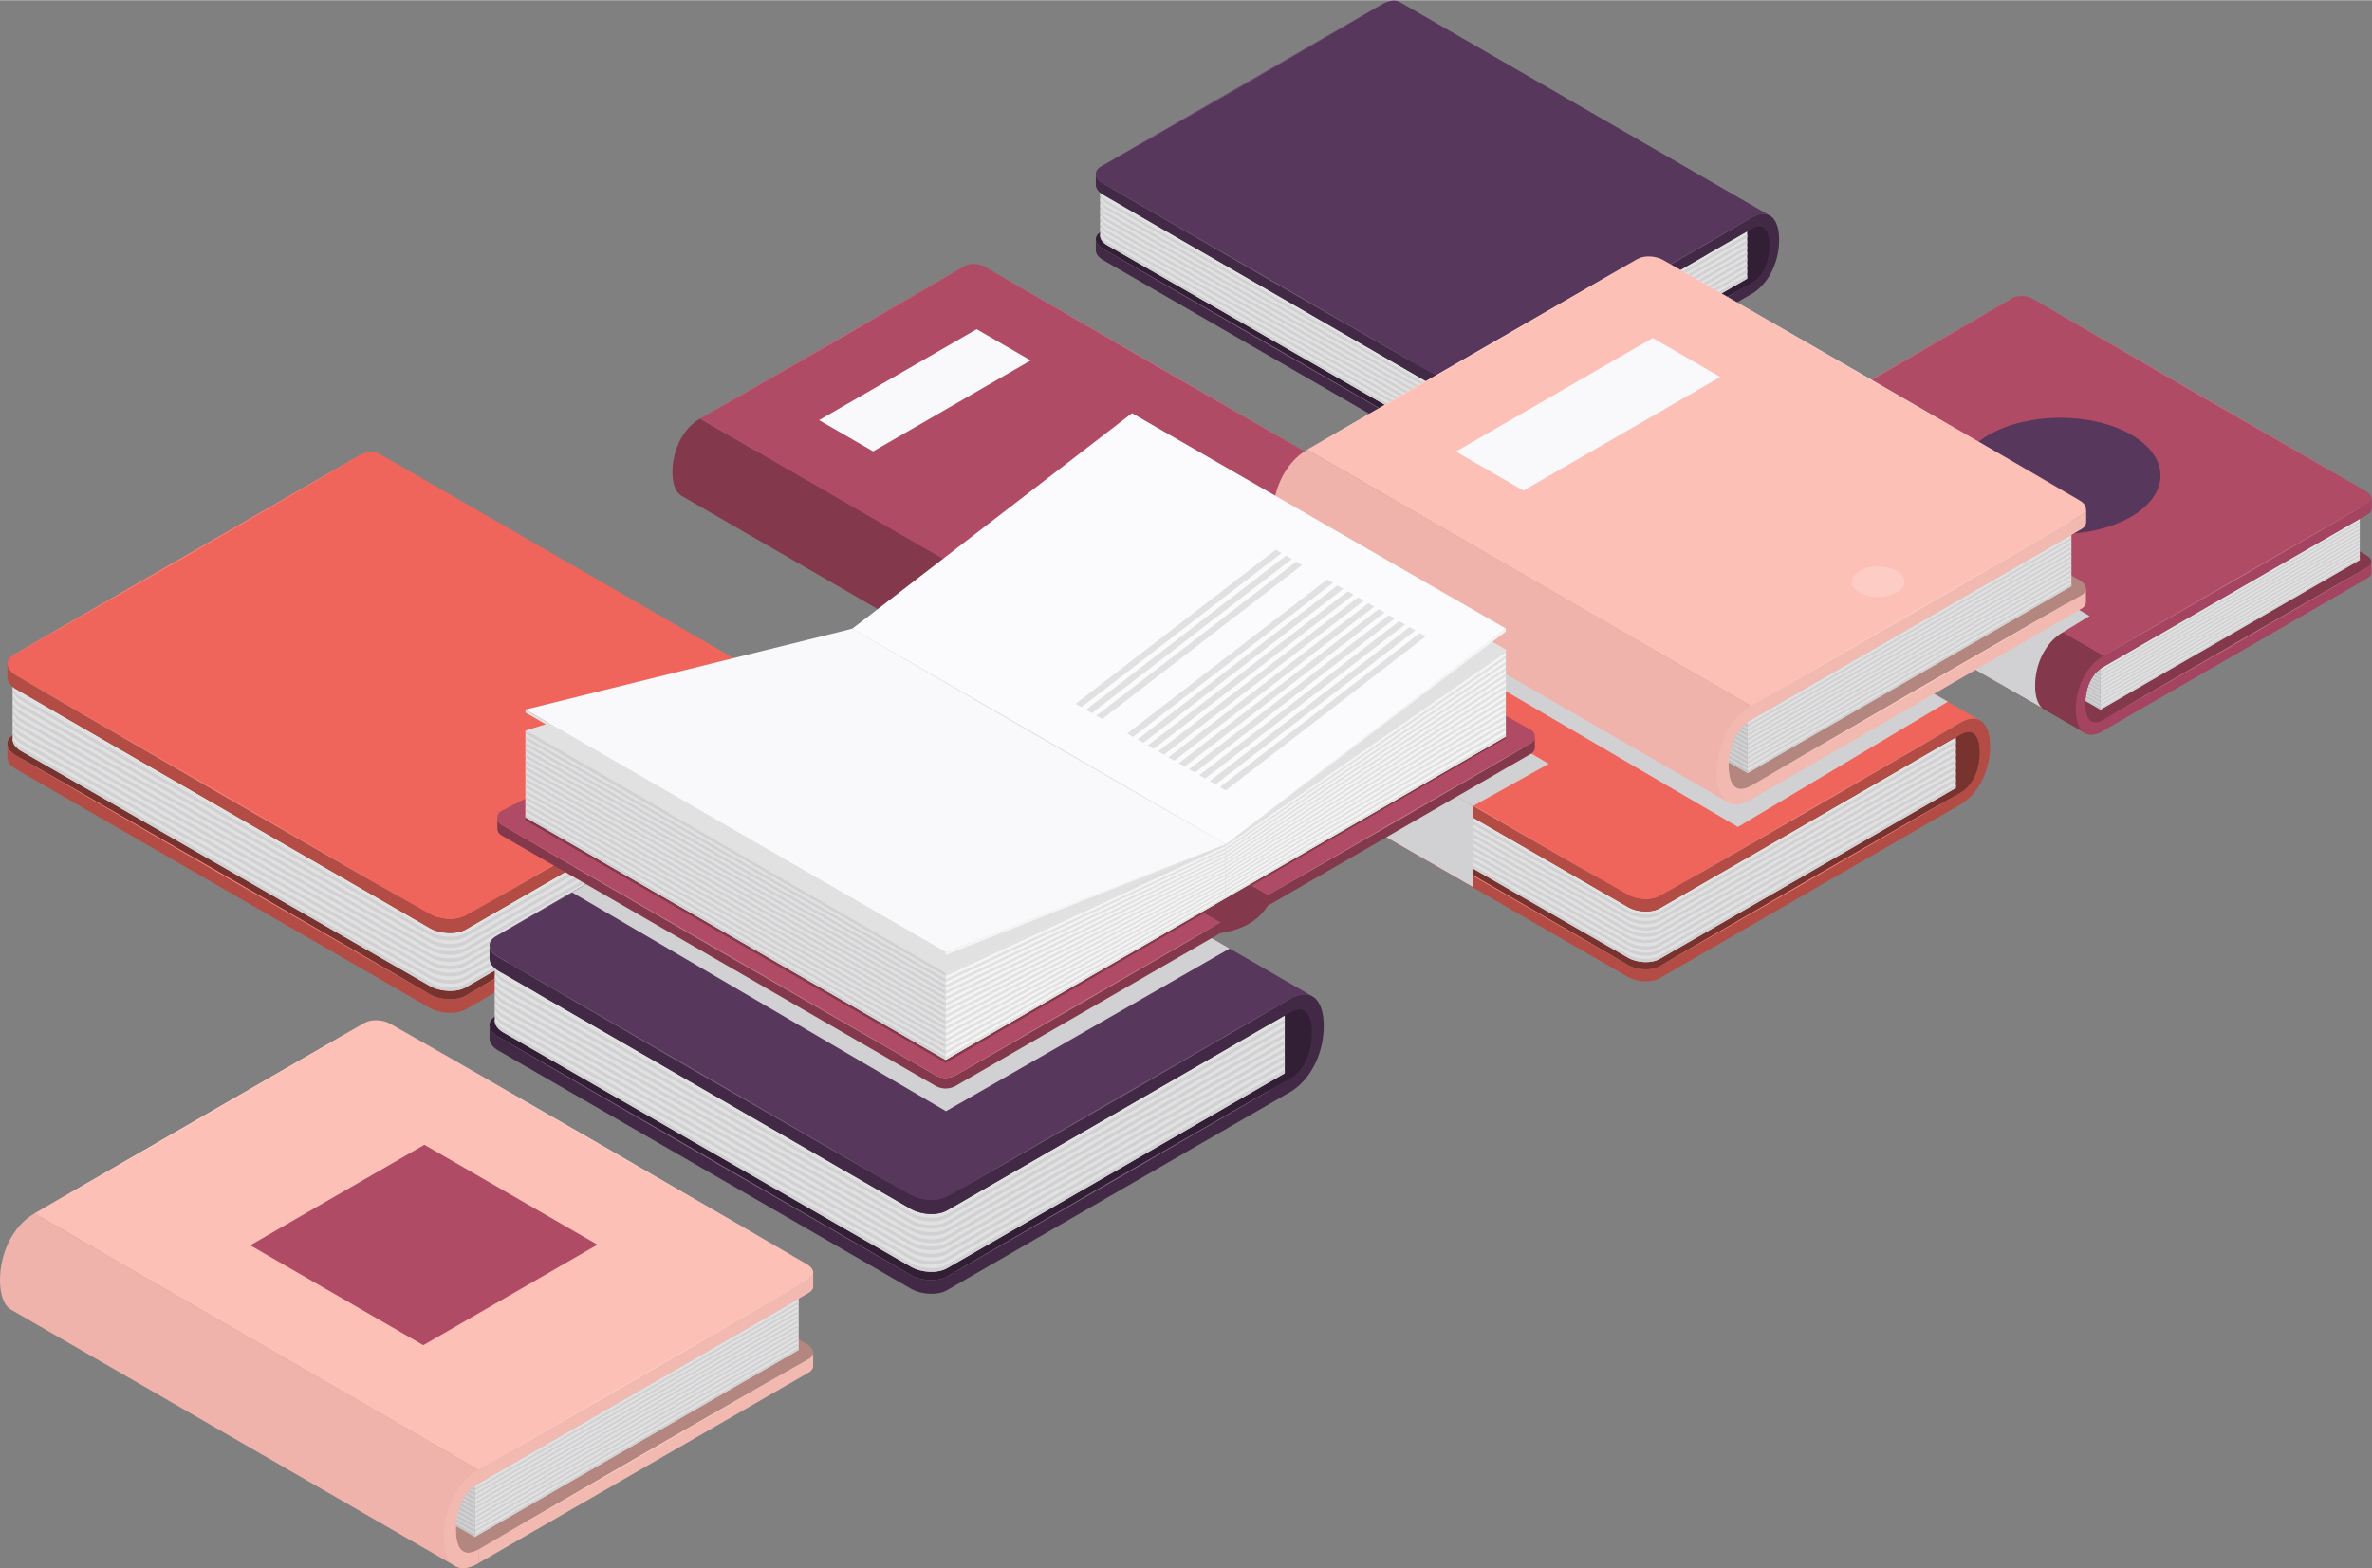 <svg xmlns="http://www.w3.org/2000/svg" viewBox="0 0 1750.147 1157.088" height="1158" width="1751"><rect x="0" y="0" width="1750.147" height="1157.088" fill="#808080" stroke="none"/><style><![CDATA[.B{fill:#d1d1d3}.C{fill:#e1e1e1}.D{fill:#84384c}.E{fill:#f4f4f4}.F{fill:#c2c2c4}.G{fill:#a54460}.H{fill:#f2b9b1}.I{fill:#fdcdc5}.J{fill:#b04b65}.K{fill:#f9f9fb}.L{fill:#c06f84}.M{fill:#58375d}]]></style><defs><clipPath id="A"><path d="M0 867.816h1312.606V0H0z"/></clipPath><clipPath id="B"><path d="M742.049 607.474H1078.1V410.333H742.049z"/></clipPath><clipPath id="C"><path d="M742.049 607.474H1078.1V410.333H742.049z"/></clipPath><clipPath id="D"><path d="M877.759 654.941h278.871V476.147H877.759z"/></clipPath><clipPath id="E"><path d="M316.574 463.383h364.06v-210.42h-364.06z"/></clipPath><clipPath id="F"><path d="M700.797 511.442h156.476v-89.546H700.797z"/></clipPath><clipPath id="G"><path d="M700.797 488.321h114.512V377.04H700.797z"/></clipPath></defs><g clip-path="url(#A)" transform="matrix(1.333 0 0 -1.333 0 1157.088)"><path d="M1078.101 479.646L961.97 410.333 742.049 538.972l115.081 68.502z" clip-path="url(#B)" class="B"/><g fill="#78332e"><path d="M452.601 467.475l-17.091-9.867v-40.032l17.091 9.867c6.146 3.549 11.129 15.387 11.129 26.442s-4.983 17.138-11.129 13.59"/><path d="M449.122 427.365L257.821 316.917c-5.133-2.964-14.099-2.592-20.026.83L9.001 449.842c-5.927 3.421-6.57 8.598-1.438 11.562l191.301 110.447z"/></g><path d="M447.872 470.844c5.056 2.929 9.354 3.337 12.492 1.598l-249.59 144.074c-2.878 1.973-6.82 2.039-11.768-.395L7.563 505.669c-5.132-2.964-4.489-8.141 1.438-11.563l228.794-132.094c5.927-3.421 14.893-3.793 20.026-.83z" fill="#ef655c"/><path d="M7.005 487.919c.58-.482 1.245-.944 1.996-1.377l228.794-132.094c5.927-3.423 14.894-3.794 20.026-.83l187.287 108.129v-32.065l-187.287-108.13c-5.132-2.964-14.099-2.591-20.026.83L11.898 452.261c-3.232 1.866-4.88 4.253-4.89 6.519v29.14z" class="C"/><path d="M7.008 460.785c.01-2.266 1.658-4.653 4.89-6.519l225.897-129.879c5.927-3.422 14.894-3.793 20.026-.83l187.287 108.13v-2.004l-187.287-108.13c-5.132-2.964-14.099-2.592-20.026.83L11.898 452.262c-3.232 1.866-4.88 4.253-4.89 6.519zm0 3.992c.01-2.266 1.658-4.653 4.89-6.519l225.897-129.879c5.927-3.422 14.894-3.794 20.026-.83l187.287 108.13v-2.004l-187.287-108.13c-5.132-2.964-14.099-2.592-20.026.83L11.898 456.254c-3.232 1.866-4.88 4.253-4.89 6.519zm0 3.992c.01-2.266 1.658-4.653 4.89-6.519l225.897-129.879c5.927-3.422 14.894-3.794 20.026-.83l187.287 108.13v-2.004l-187.287-108.13c-5.132-2.964-14.099-2.592-20.026.83L11.898 460.246c-3.232 1.866-4.88 4.252-4.89 6.519zm0 3.992c.01-2.266 1.658-4.653 4.89-6.52l225.897-129.878c5.927-3.422 14.894-3.794 20.026-.83l187.287 108.13v-2.005L257.821 333.529c-5.132-2.964-14.099-2.592-20.026.83L11.898 464.238c-3.232 1.866-4.88 4.252-4.89 6.519zm0 3.992c.01-2.266 1.658-4.653 4.89-6.519l225.897-129.878c5.927-3.422 14.894-3.794 20.026-.831l187.287 108.13v-2.004L257.821 337.522c-5.132-2.964-14.099-2.593-20.026.83L11.898 468.23c-3.232 1.866-4.88 4.253-4.89 6.519zm0 3.992c.01-2.266 1.658-4.653 4.89-6.519l225.897-129.878c5.927-3.422 14.894-3.794 20.026-.831l187.287 108.13v-2.004L257.821 341.514c-5.132-2.964-14.099-2.593-20.026.83L11.898 472.222c-3.232 1.866-4.88 4.253-4.89 6.519zm0 3.992c.01-2.266 1.658-4.653 4.89-6.519L237.795 348.34c5.927-3.423 14.894-3.794 20.026-.831l187.287 108.13v-2.005L257.821 345.505c-5.132-2.963-14.099-2.592-20.026.831L11.898 476.214c-3.232 1.866-4.88 4.252-4.89 6.519zm0 3.993c.01-2.267 1.658-4.653 4.89-6.52l225.897-129.877c5.927-3.423 14.894-3.794 20.026-.831l187.287 108.13v-2.005L257.821 349.498c-5.132-2.964-14.099-2.592-20.026.83L11.898 480.207c-3.232 1.866-4.88 4.252-4.89 6.519z" class="B"/><path d="M466.739 455.887c0 13.728-6.112 21.427-17.617 15.679L257.821 361.183c-5.133-2.964-14.1-2.592-20.026.83L9.001 494.107c-3.331 1.924-4.993 4.402-4.899 6.729h-.005v-7.775h.014c.01-2.266 1.658-4.653 4.89-6.519l228.794-132.093c5.926-3.423 14.893-3.794 20.026-.831l189.806 109.584c8.832 5.1 12.52-.986 12.52-11.121s-3.688-20.48-12.52-25.579L257.821 316.917c-5.133-2.963-14.1-2.592-20.026.83L9.001 449.842c-3.331 1.923-4.993 4.401-4.899 6.729h-.005v-7.775h.014c.01-2.266 1.658-4.653 4.89-6.519l228.794-132.094c5.926-3.422 14.893-3.794 20.026-.83l191.301 110.536c11.497 7.539 17.617 22.275 17.617 35.998" fill="#b34c45"/><path d="M237.807 362.027l-35.828 20.503-78.716 45.29-78.58 45.524-35.67 20.777 35.828-20.503 78.716-45.29 78.58-45.525 35.67-20.776m211.315 109.538l-29.81-17.382-65.688-38.056-65.823-37.823-29.968-17.107 29.81 17.383 65.688 38.055 65.823 37.822 29.968 17.108M237.766 317.768l-35.828 20.503-78.716 45.29-78.58 45.524-35.669 20.777 35.828-20.503 78.715-45.29 78.58-45.525 35.67-20.776m209.861 108.734l-29.583-17.256-65.188-37.781-65.323-37.545-29.741-16.982 29.583 17.257 65.188 37.779 65.324 37.546 29.74 16.982M198.38 615.604l-8.156-4.797-21.521-12.615-65.469-37.993-65.699-37.595L15.83 510.31l-8.24-4.652-.029.051 190.79 109.946z" fill="#f2847d"/><g fill="#321f35"><path d="M973.216 744.786l-13.971-8.066v-32.726l13.971 8.066c5.024 2.901 9.098 12.579 9.098 21.616s-4.074 14.011-9.098 11.11"/><path d="M970.372 711.996l-156.386-90.29c-4.196-2.422-11.526-2.119-16.372.679L610.579 730.37c-4.846 2.797-5.372 7.029-1.176 9.452l156.387 90.29z"/></g><path d="M969.351 747.54c4.133 2.395 7.647 2.728 10.212 1.306L775.526 866.625c-2.353 1.613-5.575 1.666-9.62-.323l-.116-.004-156.386-90.289c-4.197-2.423-3.67-6.655 1.176-9.453l187.035-107.985c4.845-2.797 12.175-3.101 16.372-.678z" class="M"/><path d="M608.947 761.499c.474-.394 1.018-.771 1.632-1.126l187.035-107.985c4.846-2.798 12.176-3.101 16.372-.679l153.105 88.395v-26.213l-153.105-88.394c-4.196-2.423-11.526-2.12-16.372.678L612.947 732.349c-2.643 1.525-3.99 3.477-3.998 5.33V761.5z" class="C"/><path d="M608.949 739.317c.008-1.853 1.355-3.804 3.998-5.33l184.667-106.173c4.846-2.798 12.176-3.102 16.372-.679l153.105 88.394v-1.638l-153.105-88.394c-4.196-2.423-11.526-2.119-16.372.678L612.947 732.349c-2.643 1.526-3.99 3.477-3.998 5.33zm0 3.263c.008-1.853 1.355-3.804 3.998-5.33l184.667-106.174c4.846-2.797 12.176-3.101 16.372-.679l153.105 88.395v-1.638l-153.105-88.395c-4.196-2.422-11.526-2.118-16.372.679L612.947 735.612c-2.643 1.526-3.99 3.477-3.998 5.329zm0 3.263c.008-1.853 1.355-3.804 3.998-5.33L797.614 634.34c4.846-2.798 12.176-3.102 16.372-.679l153.105 88.394v-1.638l-153.105-88.394c-4.196-2.423-11.526-2.119-16.372.678L612.947 738.875c-2.643 1.526-3.99 3.477-3.998 5.33zm0 3.264c.008-1.853 1.355-3.804 3.998-5.33l184.667-106.173c4.846-2.798 12.176-3.102 16.372-.679l153.105 88.394v-1.638l-153.105-88.395c-4.196-2.422-11.526-2.118-16.372.679L612.947 742.139c-2.643 1.526-3.99 3.477-3.998 5.329zm0 3.263c.008-1.853 1.355-3.804 3.998-5.329l184.667-106.174c4.846-2.798 12.176-3.102 16.372-.679l153.105 88.395v-1.639L813.986 638.55c-4.196-2.423-11.526-2.119-16.372.678L612.947 745.402c-2.643 1.526-3.99 3.477-3.998 5.33zm0 3.264c.008-1.853 1.355-3.804 3.998-5.33l184.667-106.173c4.846-2.798 12.176-3.102 16.372-.679l153.105 88.394v-1.638l-153.105-88.394c-4.196-2.423-11.526-2.119-16.372.678L612.947 748.666c-2.643 1.526-3.99 3.477-3.998 5.33zm0 3.263c.008-1.853 1.355-3.804 3.998-5.329l184.667-106.174c4.846-2.798 12.176-3.101 16.372-.679l153.105 88.395v-1.638l-153.105-88.395c-4.196-2.423-11.526-2.119-16.372.678L612.947 751.93c-2.643 1.525-3.99 3.476-3.998 5.329zm0 3.264c.008-1.853 1.355-3.804 3.998-5.33l184.667-106.173c4.846-2.798 12.176-3.102 16.372-.679l153.105 88.394v-1.638l-153.105-88.394c-4.196-2.423-11.526-2.119-16.372.678L612.947 755.193c-2.643 1.526-3.99 3.477-3.998 5.33z" class="B"/><path d="M984.774 735.312c0 11.223-4.997 17.516-14.402 12.817l-156.386-90.236c-4.196-2.423-11.526-2.119-16.372.678L610.579 766.556c-2.724 1.573-4.083 3.599-4.005 5.502h-.004v-6.356h.011c.008-1.853 1.355-3.804 3.998-5.33l187.035-107.985c4.846-2.797 12.176-3.101 16.372-.679l155.164 89.584c7.22 4.169 10.235-.807 10.235-9.091s-3.015-16.743-10.235-20.911l-155.164-89.583c-4.196-2.423-11.526-2.12-16.372.678L610.579 730.37c-2.724 1.573-4.083 3.599-4.005 5.502h-.004v-6.356h.011c.008-1.853 1.355-3.805 3.998-5.33l187.035-107.985c4.846-2.798 12.176-3.101 16.372-.679l156.386 90.362c9.399 6.163 14.402 18.209 14.402 29.428" fill="#422946"/><path d="M797.624 658.584l-29.289 16.761-64.349 37.024-64.238 37.215-29.159 16.985 29.289-16.76 64.349-37.025 64.238-37.216 29.159-16.984m172.748 89.546l-24.369-14.209-53.699-31.111-53.81-30.919-24.498-13.986 24.369 14.21 53.699 31.111 53.81 30.919 24.498 13.985M797.591 622.401l-29.289 16.761-64.349 37.024-64.238 37.215-29.159 16.985 29.289-16.76 64.349-37.024 64.238-37.216 29.159-16.985m171.56 88.889l-24.184-14.106-53.291-30.885-53.4-30.694-24.312-13.882 24.182 14.107 53.291 30.884 53.402 30.693 24.312 13.883m-203.339 155l-6.686-3.939-17.639-10.359-53.664-31.2-53.852-30.874-17.792-10.097-6.754-3.821-.023.042 156.386 90.29z" fill="#795f7d"/><g class="D"><path d="M587.497 520.971c-8.468-4.889-15.333-16.73-15.333-26.448s6.865-13.631 15.333-8.741l56.259 32.481v35.189z"/><path d="M387.474 601.019l146.373 84.508c2.916 1.684 8.01 1.473 11.376-.471L729.749 578.52c3.368-1.944 3.733-4.885.817-6.568l-146.372-84.509z"/></g><path d="M582.592 493.047l143.487 82.843v29.636l-143.487-82.843z" class="C"/><g class="B"><path d="M582.592 493.047l143.487 82.843v1.022l-143.487-82.843zm0 2.044l143.487 82.843v1.022l-143.487-82.843zm0 2.044l143.487 82.843V581l-143.487-82.843zm0 2.044l143.487 82.843v1.022l-143.487-82.843zm0 2.044l143.487 82.842v1.022l-143.487-82.843zm0 2.044l143.487 82.842v1.022l-143.487-82.843zm0 2.043l143.487 82.843v1.022l-143.487-82.843zm0 2.044l143.487 82.843v1.022l-143.487-82.843zm0 2.044l143.487 82.843v1.022L582.592 510.42zm0 2.044l143.487 82.843v1.022l-143.487-82.843zm0 2.044l143.487 82.843v1.021l-143.487-82.842zm0 2.044l143.487 82.842v1.022l-143.487-82.843zm0 2.043l143.487 82.843v1.022l-143.487-82.843zm0 2.044l143.487 82.843v1.022l-143.487-82.843zm0 2.044l143.487 82.843v1.022l-143.487-82.843z"/><path d="M582.592 493.047L439.105 575.89v29.636l143.487-82.843z"/></g><path d="M582.592 493.047L439.104 575.89v1.022l143.488-82.843zm0 2.044l-143.488 82.843v1.022l143.488-82.843zm0 2.044l-143.488 82.843V581l143.488-82.843zm0 2.044l-143.488 82.843v1.022l143.488-82.843zm0 2.044l-143.488 82.842v1.022l143.488-82.843zm0 2.044l-143.488 82.842v1.022l143.488-82.843zm0 2.043l-143.488 82.843v1.022l143.488-82.843zm0 2.044l-143.488 82.843v1.022l143.488-82.843zm0 2.044l-143.488 82.843v1.022l143.488-82.843zm0 2.044l-143.488 82.843v1.022l143.488-82.843zm0 2.044l-143.488 82.843v1.021l143.488-82.842zm0 2.044l-143.488 82.842v1.022l143.488-82.843z" class="F"/><path d="M582.592 517.573l-143.488 82.843v1.022l143.488-82.843zm0 2.044L439.104 602.46v1.022l143.488-82.843zm0 2.044l-143.488 82.843v1.022l143.488-82.843z" class="B"/><path d="M584.193 481.398l146.372 84.508c1.323.764 1.964 1.788 1.962 2.859h.004v5.923c-.045-1.028-.692-2.002-1.966-2.737l-146.372-84.509z" class="G"/><path d="M730.565 607.319L584.193 522.81l-196.72 113.576c-9.966-5.754-15.27-18.087-15.27-29.522 0-6.525 1.729-11.343 5.064-13.212l196.72-113.577c2.509-1.407 5.927-1.147 10.206 1.324v6.044c-7.057-4.074-10.004.789-10.004 8.886s2.947 16.363 10.004 20.437l146.372 84.509c1.323.764 1.964 1.787 1.962 2.858h.004v5.922c-.045-1.027-.693-2.001-1.966-2.736" class="D"/><path d="M387.474 636.386l146.373 84.508c2.916 1.684 8.01 1.472 11.376-.471l184.526-106.537c3.368-1.943 3.733-4.884.817-6.568L584.194 522.81z" class="J"/><path d="M570.511 668.618l-87.212-50.352-29.936 17.284 87.211 50.352z" class="K"/><path d="M648.784 582.67c4.562-2.633 4.538-6.916-.052-9.565s-12.007-2.664-16.567-.03-4.538 6.915.052 9.565 12.006 2.663 16.567.03" class="I"/><g class="G"><path d="M584.193 516.766l146.372 84.508c1.323.764 1.964 1.788 1.962 2.859h.004v5.922c-.045-1.027-.692-2.001-1.966-2.736L584.193 522.81z"/><path d="M584.193 516.766v6.044c-9.966-5.753-15.271-18.087-15.271-29.523s5.305-17.642 15.271-11.889v6.045c-7.057-4.074-10.004.788-10.004 8.885s2.947 16.364 10.004 20.438"/></g><path d="M730.565 607.318l-22.808-13.313-50.26-29.144-50.37-28.957-22.934-13.094L607 536.124l50.261 29.143 50.37 28.956 22.934 13.095M545.224 720.423l28.895-16.537 63.485-36.528 63.377-36.715 28.768-16.756-28.895 16.536-63.484 36.529-63.377 36.716-28.769 16.755m-157.762-84.017l146.373 84.508.023-.04-6.255-3.689-16.508-9.701-50.224-29.21-50.407-28.89-22.979-13.019zm343.103-64.455l-22.808-13.314-50.26-29.144-50.37-28.956-22.934-13.094L607 500.757l50.261 29.143 50.37 28.956 22.934 13.095" class="L"/><g class="D"><path d="M1167.568 503.224c-8.469-4.889-15.333-16.73-15.333-26.447s6.864-13.631 15.333-8.742l56.259 32.481v35.189z"/><path d="M967.545 583.272l146.373 84.508c2.916 1.684 8.01 1.472 11.376-.471l184.526-106.537c3.368-1.943 3.733-4.884.817-6.567l-146.372-84.509z"/></g><path d="M1162.663 475.3l143.487 82.843v29.636l-143.487-82.843z" class="C"/><g class="B"><path d="M1162.663 475.3l143.487 82.843v1.022l-143.487-82.843zm0 2.044l143.487 82.843v1.022l-143.487-82.843zm0 2.044l143.487 82.842v1.022l-143.487-82.842zm0 2.044l143.487 82.843v1.022l-143.487-82.843zm0 2.044l143.487 82.843v1.022l-143.487-82.843zm0 2.044l143.487 82.843v1.022l-143.487-82.843zm0 2.044l143.487 82.843v1.022l-143.487-82.843zm0 2.044l143.487 82.843v1.022l-143.487-82.843zm0 2.043l143.487 82.842v1.022l-143.487-82.842zm0 2.044l143.487 82.842v1.022l-143.487-82.843zm0 2.044l143.487 82.843v1.022l-143.487-82.843zm0 2.044l143.487 82.843v1.022l-143.487-82.843zm0 2.044l143.487 82.843v1.022l-143.487-82.843zm0 2.044l143.487 82.843v1.022l-143.487-82.843zm0 2.044l143.487 82.842v1.022l-143.487-82.843z"/><path d="M1162.663 475.3l-143.487 82.843v29.636l143.487-82.843z"/></g><path d="M1162.663 475.3l-143.488 82.843v1.022l143.488-82.843zm0 2.044l-143.488 82.843v1.022l143.488-82.843zm0 2.044l-143.488 82.842v1.022l143.488-82.842zm0 2.044l-143.488 82.843v1.022l143.488-82.843zm0 2.044l-143.488 82.843v1.022l143.488-82.843zm0 2.044l-143.488 82.843v1.022l143.488-82.843zm0 2.044l-143.488 82.843v1.022l143.488-82.843zm0 2.044l-143.488 82.843v1.022l143.488-82.843zm0 2.043l-143.488 82.842v1.022l143.488-82.842zm0 2.044l-143.488 82.842v1.022l143.488-82.843zm0 2.044l-143.488 82.843v1.022l143.488-82.843zm0 2.044l-143.488 82.843v1.022l143.488-82.843z" class="F"/><path d="M1162.663 499.827l-143.488 82.843v1.022l143.488-82.843zm0 2.044l-143.488 82.843v1.022l143.488-82.843zm0 2.044l-143.488 82.842v1.022l143.488-82.843z" class="B"/><path d="M1164.265 463.652l146.372 84.508c1.323.764 1.964 1.788 1.962 2.859h.004v5.922c-.045-1.027-.692-2.001-1.966-2.736l-146.372-84.509z" class="G"/><path d="M1310.637 589.572l-146.372-84.508-196.72 113.575c-9.966-5.753-15.27-18.087-15.27-29.522 0-6.524 1.729-11.342 5.064-13.212l196.719-113.576c2.51-1.407 5.928-1.148 10.207 1.323v6.044c-7.057-4.074-10.004.789-10.004 8.886s2.947 16.364 10.004 20.437l146.372 84.509c1.323.764 1.964 1.787 1.962 2.858h.004v5.923c-.045-1.027-.693-2.002-1.966-2.737" class="D"/><path d="M967.545 618.639l146.373 84.508c2.916 1.684 8.01 1.473 11.376-.471L1309.82 596.14c3.368-1.944 3.733-4.885.817-6.568l-146.372-84.509z" class="J"/><path d="M1179.649 627.522c21.72-12.54 21.609-32.935-.247-45.554s-57.182-12.682-78.901-.142-21.61 32.935.247 45.553 57.181 12.683 78.901.143" class="M"/><g class="G"><path d="M1164.265 499.019l146.372 84.509c1.323.763 1.964 1.787 1.962 2.858h.004v5.923c-.045-1.027-.692-2.002-1.966-2.737l-146.372-84.509z"/><path d="M1164.265 499.02v6.044c-9.966-5.753-15.271-18.087-15.271-29.523s5.305-17.642 15.271-11.889v6.044c-7.057-4.073-10.004.789-10.004 8.887s2.947 16.363 10.004 20.437"/></g><path d="M1310.637 589.572l-22.808-13.313-50.261-29.145-50.369-28.956-22.934-13.094 22.807 13.314 50.261 29.143 50.37 28.956 22.934 13.095m-185.343 113.104l28.896-16.537 63.485-36.528 63.376-36.715 28.769-16.756-28.895 16.536-63.485 36.529-63.376 36.715-28.77 16.756M967.533 618.66l146.373 84.508.023-.04-6.255-3.689-16.508-9.701-50.224-29.21-50.407-28.89-22.979-13.019zm343.104-64.455l-22.808-13.314-50.261-29.144-50.369-28.956-22.934-13.095 22.807 13.315 50.261 29.143 50.37 28.956 22.934 13.095" class="L"/><g fill="#78332e"><path d="M1089.153 464.993l-14.962-8.638v-35.047l14.962 8.639c5.381 3.107 9.743 13.47 9.743 23.148s-4.362 15.005-9.743 11.898"/><path d="M1086.108 429.878l-167.477-96.693c-4.495-2.595-12.344-2.269-17.534.727l-200.3 115.643c-5.19 2.996-5.753 7.529-1.259 10.123l167.477 96.693z"/></g><path d="M1085.014 467.943c4.426 2.564 8.189 2.921 10.937 1.399L877.443 595.474c-2.52 1.727-5.971 1.784-10.303-.346l-.124-.004-167.478-96.694c-4.494-2.594-3.93-7.126 1.259-10.122l200.301-115.644c5.189-2.996 13.039-3.321 17.533-.726z" fill="#ef655c"/><path d="M699.05 482.891a12.51 12.51 0 0 1 1.747-1.206l200.301-115.644c5.189-2.995 13.039-3.321 17.533-.727l163.963 94.664v-28.071l-163.963-94.664c-4.494-2.595-12.344-2.269-17.533.727L703.333 451.674c-2.83 1.634-4.272 3.723-4.281 5.707v25.511z" class="C"/><path d="M699.052 459.136c.009-1.984 1.451-4.074 4.281-5.707l197.765-113.705c5.189-2.995 13.039-3.321 17.533-.727l163.963 94.664v-1.754l-163.963-94.664c-4.494-2.594-12.344-2.269-17.533.727L703.333 451.674c-2.83 1.634-4.272 3.724-4.281 5.708zm0 3.495c.009-1.984 1.451-4.074 4.281-5.708l197.765-113.704c5.189-2.996 13.039-3.321 17.533-.727l163.963 94.664v-1.754l-163.963-94.665c-4.494-2.593-12.344-2.268-17.533.728L703.333 455.169c-2.83 1.634-4.272 3.723-4.281 5.708zm0 3.495c.009-1.984 1.451-4.074 4.281-5.707l197.765-113.705c5.189-2.996 13.039-3.321 17.533-.726l163.963 94.664v-1.755l-163.963-94.664c-4.494-2.595-12.344-2.269-17.533.727L703.333 458.664c-2.83 1.634-4.272 3.724-4.281 5.708zm0 3.495c.009-1.984 1.451-4.074 4.281-5.708l197.765-113.704c5.189-2.996 13.039-3.321 17.533-.726l163.963 94.663v-1.754l-163.963-94.664c-4.494-2.595-12.344-2.27-17.533.726L703.333 462.159c-2.83 1.634-4.272 3.723-4.281 5.708zm0 3.495c.009-1.984 1.451-4.074 4.281-5.708l197.765-113.704c5.189-2.996 13.039-3.321 17.533-.727l163.963 94.664v-1.754l-163.963-94.664c-4.494-2.595-12.344-2.27-17.533.726L703.333 465.654c-2.83 1.633-4.272 3.723-4.281 5.707zm0 3.494c.009-1.984 1.451-4.074 4.281-5.708l197.765-113.704c5.189-2.995 13.039-3.321 17.533-.727l163.963 94.664v-1.754l-163.963-94.664c-4.494-2.594-12.344-2.269-17.533.727L703.333 469.148c-2.83 1.634-4.272 3.724-4.281 5.708zm0 3.496c.009-1.984 1.451-4.074 4.281-5.708l197.765-113.704c5.189-2.996 13.039-3.321 17.533-.727l163.963 94.664v-1.754l-163.963-94.665c-4.494-2.593-12.344-2.268-17.533.728L703.333 472.644c-2.83 1.634-4.272 3.723-4.281 5.708zm0 3.494c.009-1.984 1.451-4.074 4.281-5.707l197.765-113.705c5.189-2.996 13.039-3.321 17.533-.726l163.963 94.664v-1.755l-163.963-94.664c-4.494-2.595-12.344-2.269-17.533.726L703.333 476.138c-2.83 1.634-4.272 3.724-4.281 5.708z" class="B"/><path d="M1101.531 454.848c0 12.018-5.351 18.758-15.423 13.727l-167.477-96.637c-4.494-2.595-12.344-2.27-17.534.726l-200.3 115.644c-2.917 1.684-4.372 3.854-4.289 5.892h-.004v-6.807h.011c.009-1.984 1.453-4.074 4.282-5.708l200.3-115.644c5.19-2.995 13.04-3.321 17.534-.726l166.168 95.937c7.732 4.465 10.961-.863 10.961-9.736s-3.229-17.93-10.961-22.394l-166.168-95.937c-4.494-2.595-12.344-2.27-17.534.726l-200.3 115.645c-2.917 1.684-4.372 3.853-4.289 5.891h-.004v-6.807h.011c.009-1.984 1.453-4.074 4.282-5.707l200.3-115.644c5.19-2.996 13.04-3.321 17.534-.727l167.477 96.77c10.066 6.601 15.423 19.502 15.423 31.516" fill="#b34c45"/><path d="M901.109 372.677l-31.366 17.95-68.913 39.65-68.794 39.855-31.228 18.189 31.366-17.949 68.913-39.65 68.793-39.856 31.229-18.189m184.999 95.897l-26.098-15.217-57.507-33.318-57.626-33.111-26.237-14.978 26.098 15.218 57.508 33.317 57.626 33.111 26.236 14.978M901.072 333.929l-31.366 17.95-68.912 39.65-68.795 39.855-31.228 18.189 31.366-17.949 68.914-39.65 68.793-39.856 31.228-18.189m183.727 95.193l-25.898-15.107-57.07-33.076-57.188-32.87-26.037-14.867 25.898 15.107 57.07 33.076 57.188 32.869 26.037 14.868M862.565 592.621l-6.967-4.111-18.384-10.812-55.931-32.556-56.134-32.206-18.546-10.531-7.041-3.984-.025.045 163.003 94.199z" fill="#f2847d"/><g class="B"><path d="M1078.101 479.646L961.97 410.333 742.049 538.972l115.081 68.502z" clip-path="url(#C)"/><path d="M935.658 654.941l-57.899-33.126 214.83-124.032 37.783-21.636c-2.572 2.262-3.899 6.672-3.899 12.39 0 11.436 5.305 23.769 15.271 29.523l14.885 9.053z" clip-path="url(#D)"/></g><g fill="#b38680"><path d="M973.428 475.029c-10.578-6.107-19.153-20.898-19.153-33.037s8.575-17.028 19.153-10.921l70.277 40.575v43.958z"/><path d="M723.565 575.023l182.844 105.565c3.642 2.103 10.006 1.839 14.212-.589l230.504-133.081c4.206-2.429 4.663-6.103 1.02-8.205L969.3 433.147z"/></g><path d="M967.301 440.148l179.24 103.485v37.02l-179.24-103.484z" class="C"/><g class="B"><path d="M967.301 440.148l179.24 103.484v1.277l-179.24-103.484zm0 2.553l179.24 103.484v1.277l-179.24-103.485zm0 2.553l179.24 103.484v1.277L967.301 446.53zm0 2.553l179.24 103.484v1.277l-179.24-103.485zm0 2.553l179.24 103.485v1.276l-179.24-103.484zm0 2.553l179.24 103.485v1.276L967.301 454.19zm0 2.553l179.24 103.484v1.277l-179.24-103.484zm0 2.554l179.24 103.484v1.277l-179.24-103.485z"/><path d="M967.301 460.573l179.24 103.484v1.277l-179.24-103.485zm0 2.553l179.24 103.484v1.277l-179.24-103.485zm0 2.553l179.24 103.485v1.276l-179.24-103.484zm0 2.553l179.24 103.485v1.276l-179.24-103.484zm0 2.553l179.24 103.484v1.277l-179.24-103.484zm0 2.554l179.24 103.484v1.277l-179.24-103.485zm0 2.553l179.24 103.484v1.277l-179.24-103.485zm0-35.744l-179.24 103.485v37.02l179.24-103.484z"/></g><path d="M967.301 440.148l-179.24 103.484v1.277l179.24-103.484zm0 2.553l-179.24 103.484v1.277l179.24-103.485zm0 2.553l-179.24 103.484v1.277l179.24-103.485zm0 2.553l-179.24 103.484v1.277l179.24-103.485zm0 2.553l-179.24 103.485v1.276l179.24-103.484zm0 2.553l-179.24 103.485v1.276l179.24-103.484zm0 2.553L788.061 558.95v1.277l179.24-103.484zm0 2.554l-179.24 103.484v1.277l179.24-103.485zm0 2.553l-179.24 103.484v1.277l179.24-103.485zm0 2.553L788.061 566.61v1.277l179.24-103.485zm0 2.553l-179.24 103.485v1.276l179.24-103.484zm0 2.553l-179.24 103.485v1.276l179.24-103.484z" class="F"/><path d="M967.301 470.785l-179.24 103.484v1.277l179.24-103.484zm0 2.554l-179.24 103.484v1.277l179.24-103.485zm0 2.553l-179.24 103.484v1.277l179.24-103.485z" class="B"/><path d="M969.301 425.597l182.845 105.565c1.652.955 2.452 2.233 2.45 3.571h.005v7.398c-.057-1.283-.865-2.5-2.455-3.418L969.301 433.147z" class="H"/><path d="M1152.146 582.892L969.301 477.327 723.566 619.202c-12.449-7.187-19.076-22.593-19.076-36.878 0-8.151 2.161-14.169 6.327-16.505l245.735-141.875c3.135-1.758 7.404-1.433 12.749 1.653v7.55c-8.814-5.09-12.496.985-12.496 11.1s3.682 20.44 12.496 25.53l182.845 105.565c1.652.954 2.452 2.233 2.45 3.571h.005v7.397c-.057-1.282-.865-2.5-2.455-3.418" fill="#efb3ab"/><path d="M723.565 619.202l182.844 105.565c3.642 2.103 10.006 1.84 14.212-.588l230.504-133.082c4.206-2.429 4.663-6.102 1.02-8.205L969.3 477.326z" fill="#fcc0b6"/><path d="M952.209 659.466l-108.942-62.897-37.396 21.59 108.942 62.898z" class="K"/><path d="M1049.986 552.103c5.697-3.29 5.668-8.639-.064-11.949s-14.999-3.327-20.697-.037-5.668 8.638.065 11.948 14.999 3.327 20.696.038" class="I"/><g class="H"><path d="M969.301 469.777l182.845 105.565c1.652.955 2.452 2.233 2.45 3.571h.005v7.398c-.057-1.283-.865-2.5-2.455-3.419L969.301 477.327z"/><path d="M969.301 469.777v7.55c-12.448-7.187-19.076-22.594-19.076-36.879s6.628-22.039 19.076-14.851v7.55c-8.814-5.089-12.496.985-12.496 11.1s3.682 20.441 12.496 25.53"/></g><path d="M1152.146 582.892l-28.491-16.631-62.785-36.406-62.92-36.171-28.649-16.357 28.491 16.631 62.785 36.405 62.921 36.171 28.648 16.358M920.621 724.179l36.095-20.658 79.303-45.629 79.168-45.864 35.938-20.931-36.096 20.657-79.303 45.63-79.168 45.864-35.937 20.931m-197.07-104.951l182.844 105.565.029-.05-7.814-4.609-20.621-12.118-62.738-36.488-62.968-36.089-28.703-16.262zm428.595-80.515l-28.491-16.631-62.785-36.406-62.92-36.171-28.649-16.357 28.491 16.631 62.785 36.405 62.921 36.171 28.648 16.358" class="I"/><g fill="#b38680"><path d="M268.939 52.156c-10.578-6.107-19.153-20.898-19.153-33.037s8.575-17.027 19.153-10.92l70.277 40.574V92.73z"/><path d="M19.076 152.15L201.92 257.715c3.642 2.103 10.006 1.839 14.212-.589l230.504-133.081c4.206-2.429 4.663-6.102 1.02-8.206L264.811 10.274z"/></g><path d="M262.812 17.274l179.24 103.484v37.021L262.812 54.295z" class="C"/><g class="B"><path d="M262.812 17.274l179.24 103.484v1.277L262.812 18.55zm0 2.554l179.24 103.484v1.277L262.812 21.104zm0 2.553l179.24 103.484v1.277L262.812 23.657zm0 2.553l179.24 103.485v1.277L262.812 26.211zm0 2.553l179.24 103.484v1.277L262.812 28.763zm0 2.553l179.24 103.484v1.278L262.812 31.316zm0 2.554l179.24 103.484v1.277L262.812 33.87zm0 2.553l179.24 103.484v1.277L262.812 36.423zm0 2.552l179.24 103.484v1.278L262.812 38.976zm0 2.554l179.24 103.484v1.277L262.812 41.529zm0 2.553l179.24 103.484v1.277L262.812 44.082zm0 2.554l179.24 103.484v1.277L262.812 46.636zm0 2.552l179.24 103.484v1.277L262.812 49.188zm0 2.553l179.24 103.485v1.277L262.812 51.742zm0 2.554l179.24 103.484v1.277L262.812 54.295z"/><path d="M262.812 17.274L83.572 120.758v37.021l179.24-103.484z"/></g><path d="M262.812 17.274L83.571 120.758v1.277L262.812 18.55zm0 2.554L83.571 123.312v1.277L262.812 21.104zm0 2.553L83.571 125.865v1.277L262.812 23.657zm0 2.553L83.571 128.419v1.277L262.812 26.211zm0 2.553L83.571 130.971v1.277L262.812 28.763zm0 2.553L83.571 133.524v1.278L262.812 31.316zm0 2.554L83.571 136.078v1.277L262.812 33.87zm0 2.553L83.571 138.631v1.277L262.812 36.423zm0 2.552L83.571 141.183v1.278L262.812 38.976zm0 2.554L83.571 143.737v1.277L262.812 41.529zm0 2.553L83.571 146.29v1.277L262.812 44.082zm0 2.554L83.571 148.844v1.277L262.812 46.636z" class="F"/><path d="M262.812 47.912L83.571 151.396v1.277L262.812 49.188zm0 2.553L83.571 153.95v1.277L262.812 51.742zm0 2.554L83.571 156.503v1.277L262.812 54.295z" class="B"/><path d="M264.812 2.724l182.845 105.565c1.652.955 2.452 2.233 2.45 3.571h.005v7.398c-.057-1.283-.865-2.5-2.455-3.419L264.812 10.274z" class="H"/><path d="M447.656 160.02L264.811 54.455 19.076 196.33C6.627 189.142 0 173.736 0 159.451c0-8.151 2.161-14.168 6.327-16.504L252.062 1.071c3.135-1.758 7.404-1.433 12.749 1.653v7.55c-8.815-5.089-12.496.985-12.496 11.1s3.681 20.441 12.496 25.53l182.845 105.565c1.652.954 2.452 2.233 2.45 3.572h.005v7.397c-.057-1.283-.865-2.5-2.455-3.418" fill="#efb3ab"/><path d="M19.076 196.329L201.92 301.894c3.642 2.103 10.006 1.839 14.212-.588l230.504-133.082c4.206-2.428 4.663-6.102 1.02-8.206L264.811 54.454z" fill="#fcc0b6"/><path d="M330.67 179.058l-96.375-55.643-95.774 55.295 96.376 55.643z" class="J"/><g class="H"><path d="M264.812 46.903l182.845 105.565c1.652.955 2.452 2.233 2.45 3.572h.005v7.397c-.057-1.283-.865-2.5-2.455-3.418L264.812 54.454z"/><path d="M264.812 46.903v7.551c-12.449-7.188-19.076-22.594-19.076-36.879s6.627-22.039 19.076-14.852v7.55c-8.814-5.089-12.496.985-12.496 11.101s3.682 20.44 12.496 25.529"/></g><path d="M447.656 160.019l-28.491-16.631-62.785-36.405-62.92-36.171-28.649-16.357 28.491 16.63 62.785 36.406 62.921 36.171 28.648 16.357M216.132 301.306l36.095-20.657 79.303-45.63 79.168-45.864 35.938-20.931-36.096 20.657-79.303 45.63-79.167 45.864-35.938 20.931M19.062 196.355L201.906 301.92l.029-.05-7.814-4.609-20.621-12.118-62.738-36.487-62.967-36.09-28.704-16.262zm428.594-80.516l-28.491-16.631-62.785-36.405-62.92-36.171-28.649-16.358 28.491 16.631 62.785 36.406 62.921 36.171 28.648 16.357" class="I"/><g fill="#321f35"><path d="M718.604 311.667l-17.058-9.848v-39.954l17.058 9.848c6.135 3.542 11.107 15.357 11.107 26.391s-4.972 17.105-11.107 13.563"/><path d="M715.132 271.635L524.199 161.4c-5.123-2.958-14.072-2.587-19.988.829L275.86 294.068c-5.916 3.416-6.559 8.582-1.436 11.54l190.933 110.235z"/></g><path d="M713.884 315.03c5.046 2.924 9.337 3.33 12.469 1.595l-249.11 143.796c-2.872 1.97-6.806 2.035-11.746-.394l-.14-.005-190.933-110.234c-5.123-2.958-4.48-8.125 1.436-11.541l228.351-131.839c5.916-3.415 14.865-3.786 19.988-.828z" class="M"/><path d="M273.866 332.072c.578-.481 1.243-.941 1.993-1.375l228.352-131.839c5.916-3.416 14.865-3.787 19.988-.829l186.926 107.922v-32.003L524.199 166.026c-5.123-2.958-14.072-2.587-19.988.829L278.75 296.483c-3.227 1.862-4.871 4.245-4.881 6.507v29.084z" class="C"/><path d="M273.869 304.99c.01-2.262 1.654-4.645 4.881-6.507l225.461-129.628c5.916-3.416 14.865-3.787 19.988-.829l186.926 107.922v-2L524.199 166.026c-5.123-2.958-14.072-2.587-19.988.829L278.75 296.483c-3.227 1.862-4.871 4.245-4.881 6.507zm0 3.985c.01-2.262 1.654-4.645 4.881-6.507L504.211 172.84c5.916-3.416 14.865-3.787 19.988-.829l186.926 107.922v-2L524.199 170.011c-5.123-2.958-14.072-2.587-19.988.829L278.75 300.468c-3.227 1.862-4.871 4.245-4.881 6.507zm0 3.984c.01-2.262 1.654-4.645 4.881-6.507l225.461-129.628c5.916-3.416 14.865-3.787 19.988-.829l186.926 107.922v-2L524.199 173.995c-5.123-2.958-14.072-2.587-19.988.829L278.75 304.452c-3.227 1.862-4.871 4.245-4.881 6.507zm0 3.985c.01-2.262 1.654-4.645 4.881-6.507l225.461-129.628c5.916-3.416 14.865-3.787 19.988-.829l186.926 107.922v-2L524.199 177.98c-5.123-2.958-14.072-2.587-19.988.829L278.75 308.437c-3.227 1.862-4.871 4.245-4.881 6.507zm0 3.984c.01-2.262 1.654-4.645 4.881-6.507l225.461-129.628c5.916-3.416 14.865-3.787 19.988-.829l186.926 107.922v-2L524.199 181.964c-5.123-2.958-14.072-2.587-19.988.829L278.75 312.421c-3.227 1.862-4.871 4.245-4.881 6.507zm0 3.984c.01-2.262 1.654-4.645 4.881-6.507l225.461-129.628c5.916-3.416 14.865-3.787 19.988-.829L711.125 295.87v-2L524.199 185.948c-5.123-2.958-14.072-2.587-19.988.829L278.75 316.405c-3.227 1.862-4.871 4.245-4.881 6.507zm0 3.985c.01-2.262 1.654-4.645 4.881-6.507l225.461-129.628c5.916-3.416 14.865-3.787 19.988-.829l186.926 107.922v-2L524.199 189.933c-5.123-2.958-14.072-2.587-19.988.829L278.75 320.39c-3.227 1.862-4.871 4.245-4.881 6.507zm0 3.984c.01-2.262 1.654-4.645 4.881-6.507l225.461-129.628c5.916-3.416 14.865-3.787 19.988-.829l186.926 107.922v-2L524.199 193.917c-5.123-2.958-14.072-2.587-19.988.829L278.75 324.374c-3.227 1.862-4.871 4.245-4.881 6.507z" class="B"/><path d="M732.715 300.102c0 13.701-6.101 21.386-17.583 15.648L524.199 205.581c-5.123-2.958-14.072-2.587-19.988.828L275.86 338.248c-3.327 1.92-4.986 4.393-4.89 6.717h-.005v-7.76h.014c.009-2.262 1.654-4.645 4.881-6.507l228.351-131.839c5.916-3.416 14.865-3.787 19.988-.829L713.64 307.404c8.814 5.089 12.496-.986 12.496-11.101s-3.682-20.44-12.496-25.529L524.199 161.4c-5.123-2.958-14.072-2.587-19.988.829L275.86 294.068c-3.327 1.92-4.986 4.393-4.89 6.717h-.005v-7.76h.014c.009-2.262 1.654-4.645 4.881-6.507l228.351-131.839c5.916-3.416 14.865-3.787 19.988-.829l190.933 110.323c11.475 7.525 17.583 22.232 17.583 35.929" fill="#422946"/><path d="M504.223 206.423l-35.759 20.464-78.563 45.202-78.429 45.437-35.602 20.737 35.76-20.463 78.564-45.203 78.428-45.437zM715.132 315.75l-29.753-17.348-65.561-37.983-65.697-37.749-29.91-17.075 29.752 17.348 65.562 37.984 65.697 37.748 29.91 17.075M504.183 162.249l-35.76 20.463-78.563 45.202-78.429 45.437-35.601 20.737 35.759-20.463 78.564-45.203 78.428-45.437 35.602-20.736M713.64 270.773l-29.526-17.224-65.063-37.707-65.197-37.473-29.684-16.95 29.526 17.224 65.063 37.707 65.197 37.473 29.684 16.95M465.383 460.012l-8.162-4.809-21.537-12.648-65.519-38.092-65.748-37.693-21.721-12.328-8.246-4.664-.029.05 190.933 110.235z" fill="#795f7d"/><g class="B"><path d="M680.634 343.011l-157.011-90.048-207.049 121.183 155.961 89.238z" clip-path="url(#E)"/><path d="M857.273 445.31l-41.964-23.414-114.512 66.412 42.148 23.134z" clip-path="url(#F)"/><path d="M815.309 421.896v-44.855l-114.512 65.892v45.388z" clip-path="url(#G)"/></g><g class="D"><path d="M849.573 460.376v.192h-.024c.003-.064.024-.127.024-.192"/><path d="M847.494 456.755L529.104 272.92c-3.526-2.037-7.872-2.037-11.398 0L277.462 411.626c-1.432.827-2.144 2.256-2.166 3.694h-.009v-5.83h.007c.009-1.452.721-2.902 2.168-3.737l240.244-138.706a11.39 11.39 0 0 1 11.398-.001l146.393 84.516s8.627 1.003 15.853 5.175 10.317 9.935 10.317 9.935l-.016.008 145.843 84.201c1.384.8 2.074 2.196 2.077 3.594h.002v5.892a4.12 4.12 0 0 0-2.079-3.612"/></g><path d="M847.472 463.975l-13.978 7.954v-11.543L523.409 281.375l-232.564 134.27v10.353l-13.185-6.73c-3.073-1.568-3.184-5.918-.198-7.642L517.706 272.92a11.4 11.4 0 0 1 11.399 0l318.389 183.835c2.784 1.608 2.772 5.63-.022 7.22" class="J"/><path d="M277.462 411.626l37.617-21.536 82.652-47.563 82.516-47.797 37.459-21.81-37.617 21.536-82.651 47.564-82.517 47.796-37.459 21.81M529.105 272.92l22.795 13.342 50.255 29.17 50.389 28.935 22.954 13.07-22.795-13.343-50.255-29.17-50.39-28.935-22.953-13.069m172.562 99.625l22.706 13.295 50.061 29.064 50.195 28.83 22.865 13.021-22.707-13.294-50.06-29.064-50.196-28.831-22.864-13.021" class="L"/><g class="D"><path d="M665.412 363.344l10.085-5.907s8.627 1.002 15.853 5.174 10.317 9.934 10.317 9.934l-10.085 5.907z"/><path d="M523.408 281.358L290.844 415.629v-1.656l232.564-134.271 310.086 179.656v1.028z"/></g><path d="M290.844 463.68l180.884 56.382L678.451 400.71l-155.043-71.301z" class="C"/><path d="M523.408 281.358l155.043 89.515v29.838l-155.043-71.302z" class="E"/><path d="M523.408 281.375L290.845 415.646v48.033l232.563-134.271z" class="C"/><path d="M523.408 281.375L290.844 415.646v1.656l232.564-134.271zm0 3.313L290.844 418.959v1.656l232.564-134.271zm0 3.312L290.844 422.271v1.656l232.564-134.271zm0 3.313L290.844 425.584v1.657l232.564-134.272zm0 3.313L290.844 428.897v1.656l232.564-134.271zm0 3.313L290.844 432.21v1.656l232.564-134.271zm0 3.312L290.844 435.522v1.656l232.564-134.271zm0 3.313L290.844 438.835v1.656L523.408 306.22zm0 3.312L290.844 442.147v1.657l232.564-134.272zm0 3.314L290.844 445.461v1.656l232.564-134.271zm0 3.312L290.844 448.773v1.656l232.564-134.271zm0 3.313L290.844 452.086v1.656l232.564-134.271zm0 3.312L290.844 455.398v1.656l232.564-134.271zm0 3.313L290.844 458.711v1.656l232.564-134.271zm0 3.312L290.844 462.023v1.657l232.564-134.272z" class="B"/><path d="M523.408 281.375l155.043 89.497v1.027l-155.043-88.868zm0 3.313l155.043 88.24v1.029l-155.043-87.613zm0 3.312l155.043 86.984v1.028l-155.043-86.356zm0 3.313l155.043 85.728v1.028l-155.043-85.1zm0 3.313l155.043 84.471v1.027l-155.043-83.842zm0 3.313l155.043 83.214v1.028l-155.043-82.586zm0 3.312l155.043 81.958v1.027l-155.043-81.329zm0 3.313l155.043 80.701v1.028L523.408 306.22zm0 3.312l155.043 79.445v1.028l-155.043-78.817zm0 3.314l155.043 78.188v1.028l-155.043-77.56zm0 3.312l155.043 76.932v1.027l-155.043-76.303zm0 3.313l155.043 75.675v1.028l-155.043-75.047zm0 3.312l155.043 74.419v1.027l-155.043-73.79zm0 3.313l155.043 73.162v1.028l-155.043-72.534zm0 3.312l155.043 71.906v1.028l-155.043-71.278z" class="C"/><path d="M678.451 400.71v-29.838l155.043 89.514v48.134z" class="E"/><path d="M678.451 400.686L833.494 508.52 626.77 627.585 471.727 520.062zm155.043 59.7l-155.043-89.514v1.028l155.043 90.142zm0 3.413l-155.043-90.871v1.028l155.043 91.499zm0 3.313l-155.043-92.127v1.027l155.043 92.756zm0 3.312L678.451 377.04v1.028l155.043 94.012zm0 3.313l-155.043-94.64v1.027l155.043 95.269zm0 3.313l-155.043-95.897v1.028l155.043 96.525zm0 3.312l-155.043-97.153v1.027l155.043 97.782zm0 3.313l-155.043-98.411v1.029l155.043 99.038zm0 3.313l-155.043-99.667v1.028l155.043 100.295zm0 3.312L678.451 389.377v1.028l155.043 101.551zm0 3.313l-155.043-102.18v1.028l155.043 102.808zm0 3.313L678.451 393.489v1.029l155.043 104.064zm0 3.312L678.451 395.546v1.027l155.043 105.321zm0 3.313l-155.043-105.95v1.029l155.043 106.577zm0 3.313L678.451 399.658v1.028L833.494 508.52z" class="C"/><path d="M678.451 400.71l-155.043-59.676-232.564 134.271 180.883 44.757z" class="K"/><path d="M523.408 339.378L290.844 473.649v1.656l232.564-134.271z" class="C"/><path d="M523.408 339.378l155.043 61.332-155.043-59.676z" class="E"/><path d="M471.728 520.062l154.854 119.352 206.913-119.243L678.452 400.71z" fill="#fbfbfd"/><path d="M833.494 518.515L678.451 400.71l155.043 119.461z" class="E"/><path d="M785.932 517.711l-110.689-85.306 3.217-1.857 110.69 85.305zm-5.702 3.292l-110.689-85.306 3.217-1.857 110.69 85.305zm-5.703 3.292L663.839 438.99l3.217-1.858 110.689 85.305zm-5.702 3.292l-110.688-85.305 3.217-1.858 110.689 85.305zm-5.701 3.292l-110.689-85.305 3.217-1.858 110.69 85.305zm-5.702 3.292l-110.689-85.305 3.217-1.858 110.69 85.305zm-5.702 3.292l-110.688-85.305 3.217-1.858 110.689 85.305zm-5.702 3.292L635.33 455.45l3.217-1.858 110.689 85.305zm-5.701 3.292l-110.689-85.305 3.217-1.858 110.689 85.305zm-5.703 3.292l-110.689-85.305 3.217-1.858 110.69 85.305zm-17.105 9.876L606.82 471.91l3.217-1.858 110.689 85.305zm-5.702 3.292l-110.689-85.305 3.217-1.858 110.69 85.306zm-5.702 3.292l-110.688-85.305 3.216-1.858 110.69 85.306zm-234.377-43.737l32.38-18.512 71.129-40.91 70.993-41.145 32.222-18.785-32.38 18.512-71.129 40.91-103.215 59.93" class="C"/></g></svg>
